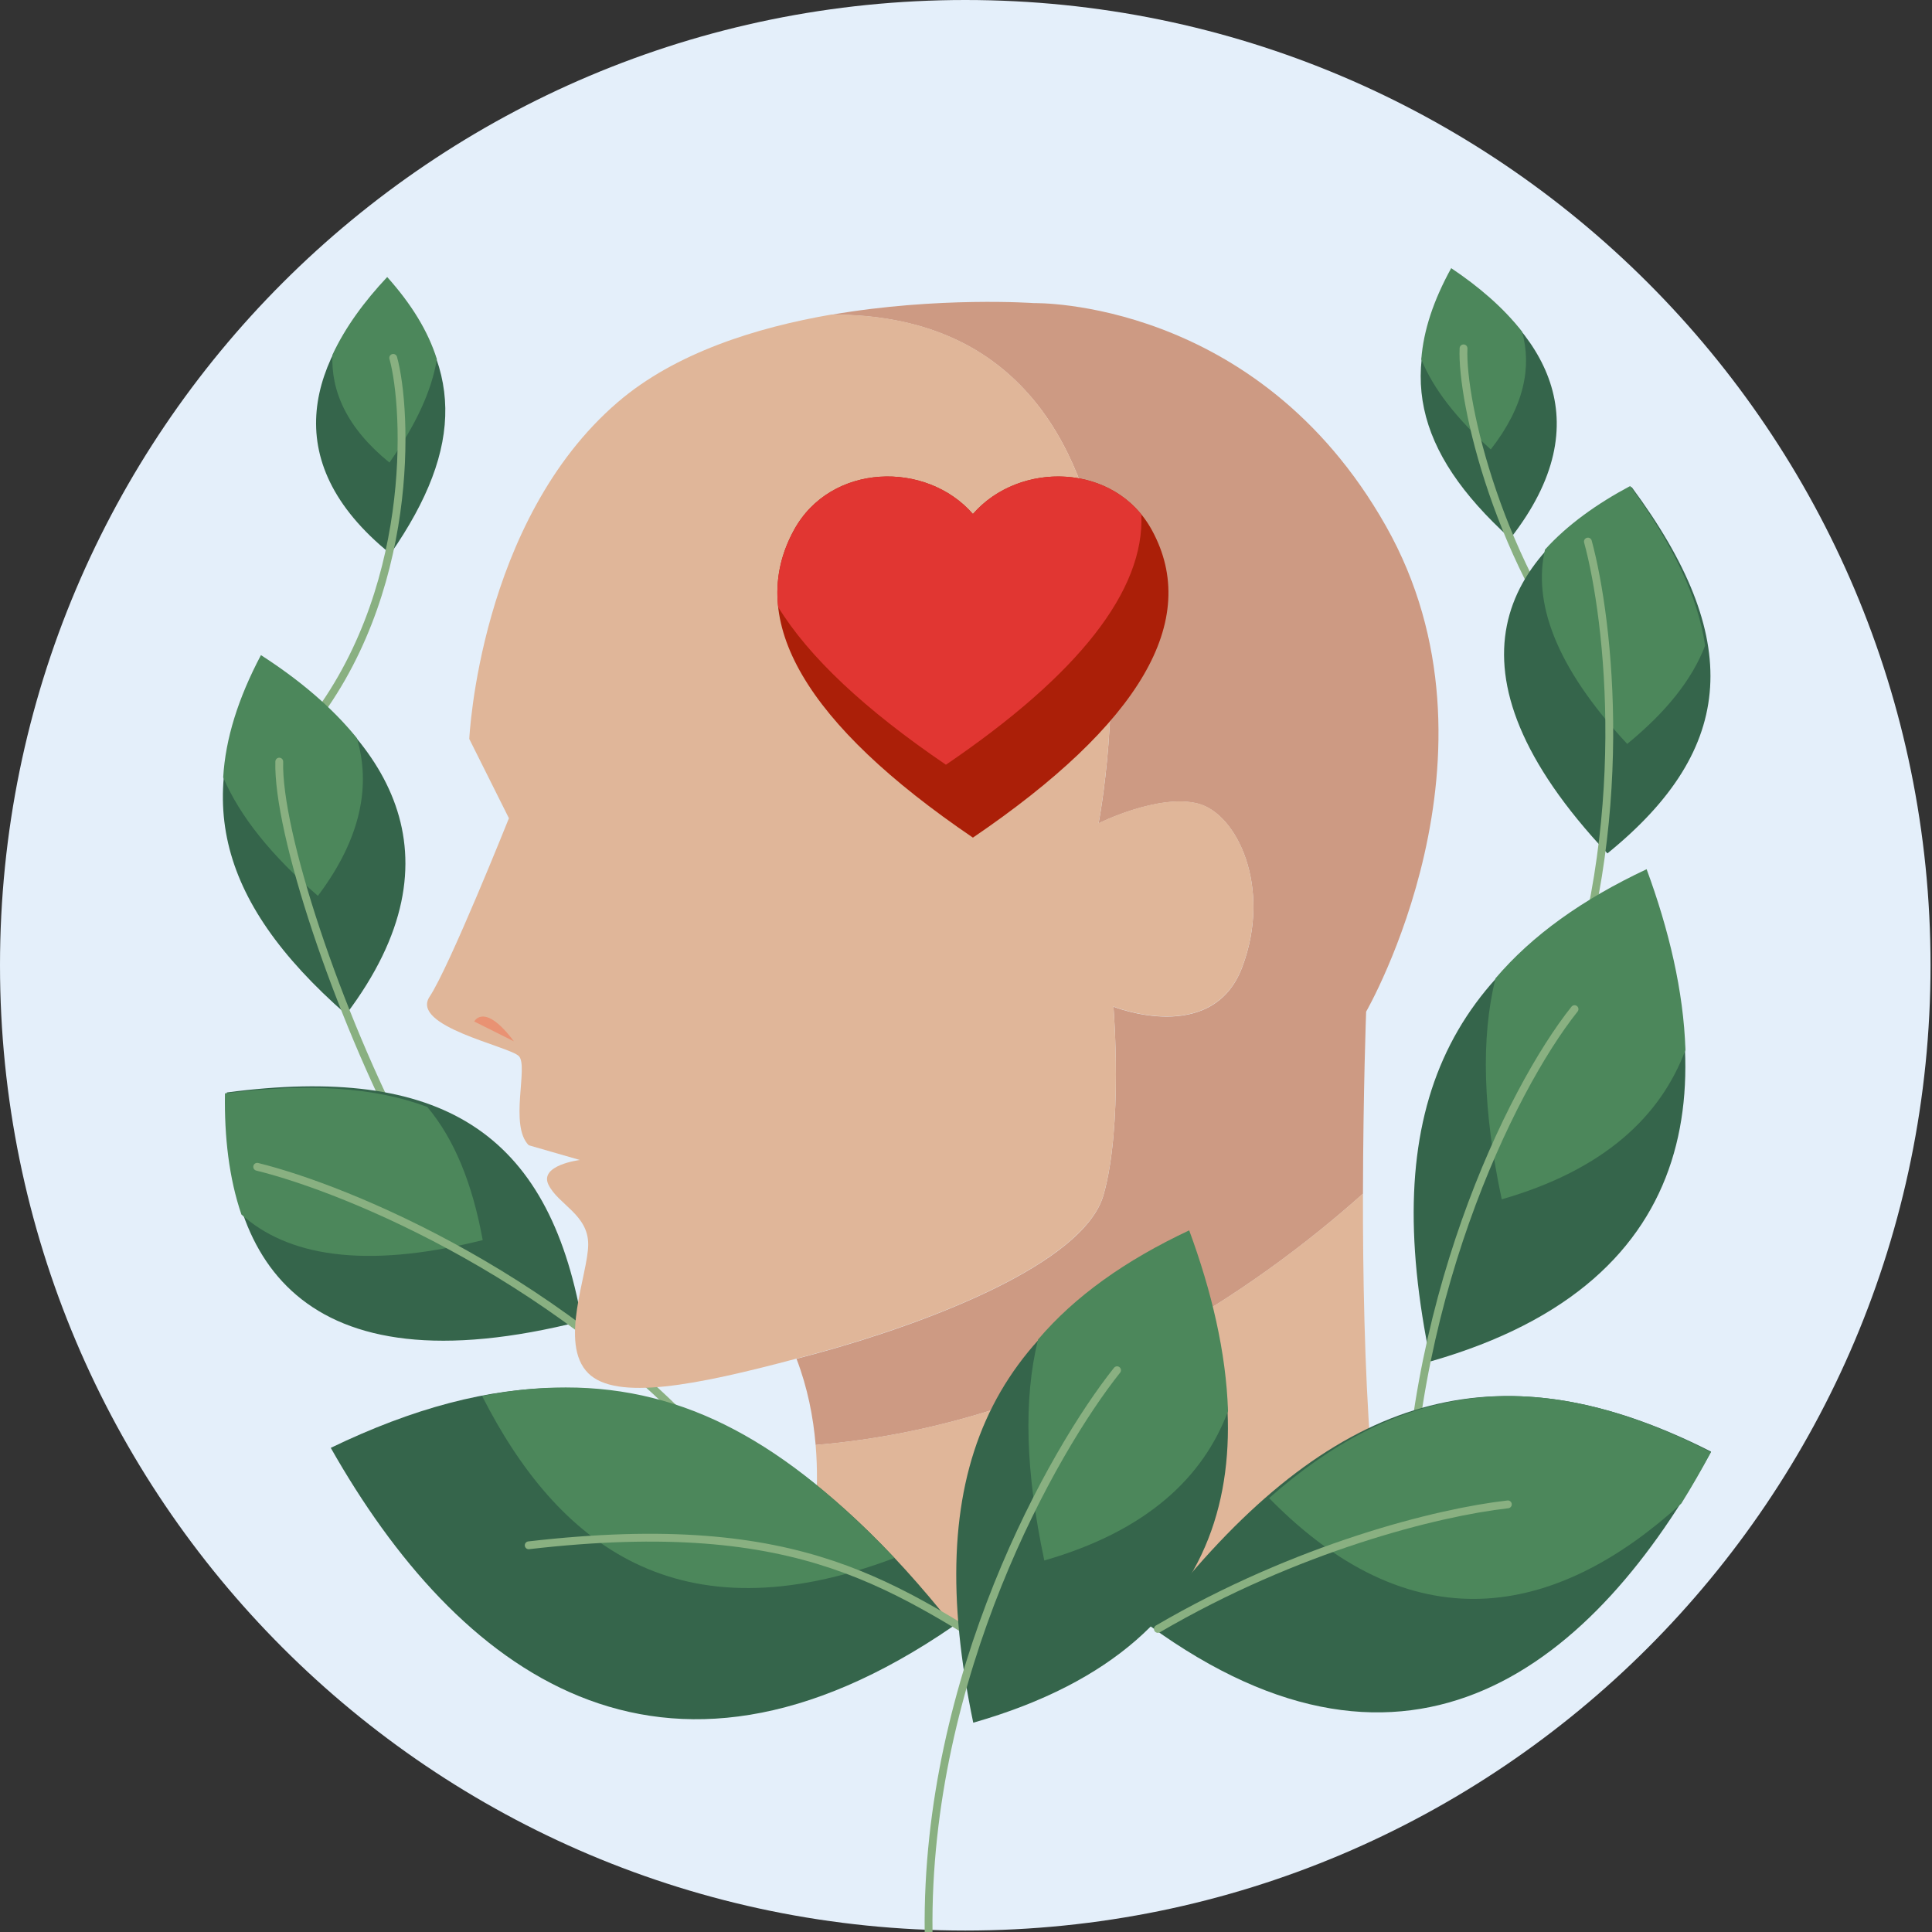 <?xml version="1.0" encoding="UTF-8"?>
<svg width="128px" height="128px" viewBox="0 0 128 128" version="1.1" xmlns="http://www.w3.org/2000/svg" xmlns:xlink="http://www.w3.org/1999/xlink">
    <rect x="0" y="0" width="128" height="128" fill="#333333" stroke="none"/>
    <title>01_Basics_Icons_Illustrations/06_illustrations_128x128/Product/z66-mental-disability</title>
    <g id="01_Basics_Icons_Illustrations/06_illustrations_128x128/Product/z66-mental-disability" stroke="none" stroke-width="1" fill="none" fill-rule="evenodd">
        <g id="z66-mental-disability">
            <path d="M127.903,63.951 C127.903,28.632 99.271,0 63.952,0 C28.632,0 0,28.632 0,63.951 C0,99.271 28.632,127.903 63.952,127.903 C99.271,127.903 127.903,99.271 127.903,63.951 Z" id="Path" fill="#E4EFFA" fill-rule="nonzero"></path>
            <path d="M25.871,36.694 C18.113,30.423 20.67,23.724 25.608,18.55 C30.689,24.124 30.824,29.56 25.871,36.694 Z" id="Path" fill="#35654B"></path>
            <path d="M25.802,30.646 C27.562,28.132 28.604,25.883 28.943,23.794 C28.365,21.949 27.267,20.156 25.653,18.354 C24.151,19.951 22.867,21.69 22.025,23.512 C21.922,25.91 22.969,28.349 25.802,30.646 Z" id="Path" fill="#4C875B"></path>
            <path d="M26.052,23.71 C26.993,27.089 27.61,39.433 20.226,48.428" id="Path" stroke="#89B081" stroke-width="0.518" stroke-linecap="round"></path>
            <path d="M79.054,33.934 C79.054,33.934 78.935,33.934 78.87,33.934 C78.87,33.9 78.87,33.866 78.87,33.814 C78.87,29.592 74.687,26.172 69.52,26.172 C65.14,26.172 61.481,28.634 60.459,31.951 C60.301,31.951 60.157,31.934 60,31.934 C56.813,31.934 54.217,34.174 54.217,36.926 C54.217,39.679 56.8,41.918 60,41.918 C61.744,41.918 63.304,41.252 64.353,40.209 C65.835,41.012 67.605,41.474 69.52,41.474 C70.136,41.474 70.74,41.423 71.33,41.32 C72.903,42.739 75.762,43.679 79.04,43.679 C84.01,43.679 88.05,41.491 88.05,38.807 C88.05,36.123 84.01,33.934 79.04,33.934 L79.054,33.934 Z" id="Path" fill="#FFFFFF" fill-rule="nonzero"></path>
            <path d="M22.932,67.202 C30.947,56.587 25.477,48.746 17.418,43.646 C12.643,52.495 14.221,59.57 22.932,67.202 Z" id="Path" fill="#35654B"></path>
            <path d="M21.061,59.353 C17.973,56.667 15.899,54.095 14.787,51.502 C14.939,48.929 15.782,46.256 17.288,43.403 C19.747,44.986 21.969,46.821 23.646,48.906 C24.554,51.975 23.986,55.467 21.061,59.353 Z" id="Path" fill="#4C875B"></path>
            <path d="M18.502,50.459 C18.375,55.133 22.315,67.058 27.03,76.014" id="Path" stroke="#89B081" stroke-width="0.518" stroke-linecap="round"></path>
            <path d="M100.061,35.678 C106.211,27.823 102.211,21.871 96.234,17.942 C92.538,24.515 93.629,29.841 100.061,35.678 Z" id="Path" fill="#35654B"></path>
            <path d="M98.767,29.775 C96.486,27.721 94.964,25.765 94.164,23.806 C94.312,21.878 94.979,19.885 96.146,17.766 C97.969,18.985 99.612,20.39 100.842,21.975 C101.482,24.288 101.011,26.9 98.767,29.775 Z" id="Path" fill="#4C875B"></path>
            <path d="M96.963,23.079 C96.807,26.582 99.275,37.508 105.917,45.497" id="Path" stroke="#89B081" stroke-width="0.518" stroke-linecap="round"></path>
            <path d="M38.547,87.524 C36.324,74.975 29.199,70.512 15.029,72.378 C14.769,83.235 19.766,92.288 38.547,87.524 Z" id="Path" fill="#35654B"></path>
            <path d="M31.981,82.161 C24.005,84.151 18.985,83.144 15.995,80.465 C15.171,78.056 14.858,75.309 14.904,72.439 C20.382,71.75 24.808,72.015 28.309,73.339 C30.095,75.468 31.292,78.386 31.981,82.161 Z" id="Path" fill="#4C875B"></path>
            <path d="M17.039,77.303 C23.027,78.773 37.636,84.778 48.166,97.038" id="Path" stroke="#89B081" stroke-width="0.518" stroke-linecap="round"></path>
            <path d="M106.496,56.54 C115.104,49.559 115.494,42.259 108.101,32.269 C99.734,36.649 94.956,44.265 106.496,56.54 Z" id="Path" fill="#35654B"></path>
            <path d="M107.807,49.286 C102.931,44.059 101.582,39.816 102.359,36.413 C103.842,34.771 105.8,33.374 108.002,32.2 C110.836,36.075 112.5,39.553 112.969,42.774 C112.103,45.03 110.388,47.171 107.807,49.286 Z" id="Path" fill="#4C875B"></path>
            <path d="M105.203,35.88 C106.609,41.054 108.201,54.696 103.316,67.874" id="Path" stroke="#89B081" stroke-width="0.518" stroke-linecap="round"></path>
            <path d="M67.224,49.61 C67.378,49.407 67.508,49.224 67.602,49.071 C67.743,48.842 67.841,48.618 67.896,48.402 L67.224,49.61 Z" id="Path" fill="#CD9A83"></path>
            <path d="M90.51,67.025 C90.51,67.025 90.313,72.298 90.3,79.086 C83.472,85.192 70.643,94.357 54.039,95.736 C53.881,93.865 53.5,91.928 52.771,90.024 C53.198,89.913 53.632,89.795 54.071,89.676 C61.293,87.707 71.798,83.767 73.111,79.172 C74.424,74.576 73.768,66.697 73.768,66.697 C73.768,66.697 80.333,69.323 82.303,64.071 C84.273,58.819 81.975,53.895 79.349,53.238 C76.722,52.581 72.783,54.551 72.783,54.551 C72.783,54.551 79.427,20.778 55.096,20.85 C62.186,19.629 68.516,20.082 68.516,20.082 C68.516,20.082 83.288,19.754 91.823,34.855 C100.359,49.955 90.51,67.025 90.51,67.025 Z" id="Path" fill="#CD9A83"></path>
            <path d="M52.43,107.724 C52.43,107.724 54.583,102.175 54.038,95.728 C70.642,94.35 83.471,85.184 90.299,79.078 C90.286,89.734 90.733,104.113 93.136,107.724 L52.43,107.724 Z" id="Path" fill="#E0B699"></path>
            <path d="M73.767,66.685 C73.767,66.685 74.424,74.563 73.111,79.159 C71.797,83.755 61.293,87.694 54.071,89.664 C53.631,89.782 53.197,89.9 52.771,90.012 C46.146,91.778 40.821,92.829 38.97,90.977 C37,89.007 38.97,84.412 38.97,82.442 C38.97,80.472 37,79.816 36.344,78.503 C35.687,77.19 38.416,76.852 38.416,76.852 L35.031,75.876 C33.717,74.563 35.031,70.624 34.374,69.968 C33.717,69.311 27.152,67.998 28.465,66.028 C29.778,64.059 33.717,54.21 33.717,54.21 L31.091,48.958 C31.091,48.958 31.748,34.514 40.94,26.635 C44.734,23.379 50.105,21.698 55.095,20.838 C79.426,20.766 72.782,54.539 72.782,54.539 C72.782,54.539 76.722,52.569 79.348,53.226 C81.974,53.882 84.272,58.806 82.302,64.059 C80.333,69.311 73.767,66.685 73.767,66.685 Z" id="Path" fill="#E0B699"></path>
            <path d="M31.42,67.677 C31.42,67.677 32.077,66.364 34.047,68.99 L31.42,67.677 Z" id="Path" fill="#E99273"></path>
            <path d="M52.603,35.116 C49.325,41.104 53.401,47.98 64.458,55.495 C75.515,47.98 79.591,41.104 76.313,35.116 C73.872,30.656 67.534,30.515 64.458,34.055 C61.383,30.515 55.045,30.656 52.603,35.116 Z" id="Path" fill="#AB1F08" fill-rule="nonzero"></path>
            <path d="M75.617,34.079 C72.826,30.658 67.274,30.813 64.458,34.055 C61.383,30.515 55.045,30.656 52.603,35.116 C51.708,36.752 51.361,38.455 51.556,40.219 C53.593,43.532 57.312,47.023 62.67,50.665 C71.46,44.691 75.838,39.121 75.617,34.079 Z" id="Path" fill="#E13632"></path>
            <path d="M63.15,107.738 C43.716,121.103 30.284,110.702 21.914,95.924 C27.353,93.297 32.375,91.953 37.132,91.953 C46.41,91.953 54.691,97.062 63.15,107.738 Z" id="Path" fill="#35654B"></path>
            <path d="M59.26,103.22 C52.031,95.595 45.448,91.922 37.482,91.922 C35.675,91.922 33.83,92.111 31.939,92.486 C36.921,102.29 44.891,108.651 59.26,103.22 Z" id="Path" fill="#4C875B" fill-rule="nonzero"></path>
            <path d="M35.027,102.38 C53.399,100.254 59.314,105.217 68.052,110.513" id="Path" stroke="#89B081" stroke-width="0.518" stroke-linecap="round"></path>
            <path d="M94.785,90.195 C113.421,84.868 113.935,70.946 109.03,57.944 C95.713,64.057 91.343,73.675 94.785,90.195 Z" id="Path" fill="#35654B"></path>
            <path d="M99.494,79.458 C98.256,73.625 98.098,68.813 99.079,64.819 C101.513,61.958 104.838,59.586 109.093,57.587 C110.566,61.585 111.542,65.668 111.665,69.565 C110.029,73.933 106.305,77.5 99.494,79.458 Z" id="Path" fill="#4C875B"></path>
            <path d="M104.317,66.857 C100.069,72.186 93.005,86.733 93.209,103.718" id="Path" stroke="#89B081" stroke-width="0.518" stroke-linecap="round"></path>
            <path d="M64.48,114.134 C83.116,108.808 83.629,94.886 78.724,81.884 C65.407,87.996 61.038,97.615 64.48,114.134 Z" id="Path" fill="#35654B"></path>
            <path d="M69.188,103.386 C67.951,97.553 67.793,92.741 68.773,88.747 C71.207,85.886 74.533,83.514 78.787,81.515 C80.261,85.512 81.237,89.596 81.359,93.493 C79.723,97.861 75.999,101.428 69.188,103.386 Z" id="Path" fill="#4C875B"></path>
            <path d="M74.008,90.781 C69.761,96.11 61.319,111.015 61.522,128" id="Path" stroke="#89B081" stroke-width="0.518" stroke-linecap="round"></path>
            <path d="M113.364,96.174 C105.65,110.298 93.441,120.289 76.142,107.689 C87.109,93.211 97.612,89.373 110.666,94.914 C111.553,95.29 112.452,95.711 113.364,96.174 Z" id="Path" fill="#35654B"></path>
            <path d="M111.392,99.611 C103.615,106.695 94.036,109.422 84.081,99.251 C92.309,91.977 100.668,90.693 110.45,94.846 C111.403,95.25 112.371,95.707 113.352,96.214 C112.728,97.377 112.075,98.513 111.392,99.611 Z" id="Path" fill="#4C875B"></path>
            <path d="M99.9,99.668 C95.23,100.195 85.927,102.533 76.71,107.92" id="Path" stroke="#89B081" stroke-width="0.518" stroke-linecap="round"></path>
        </g>
    </g>
</svg>